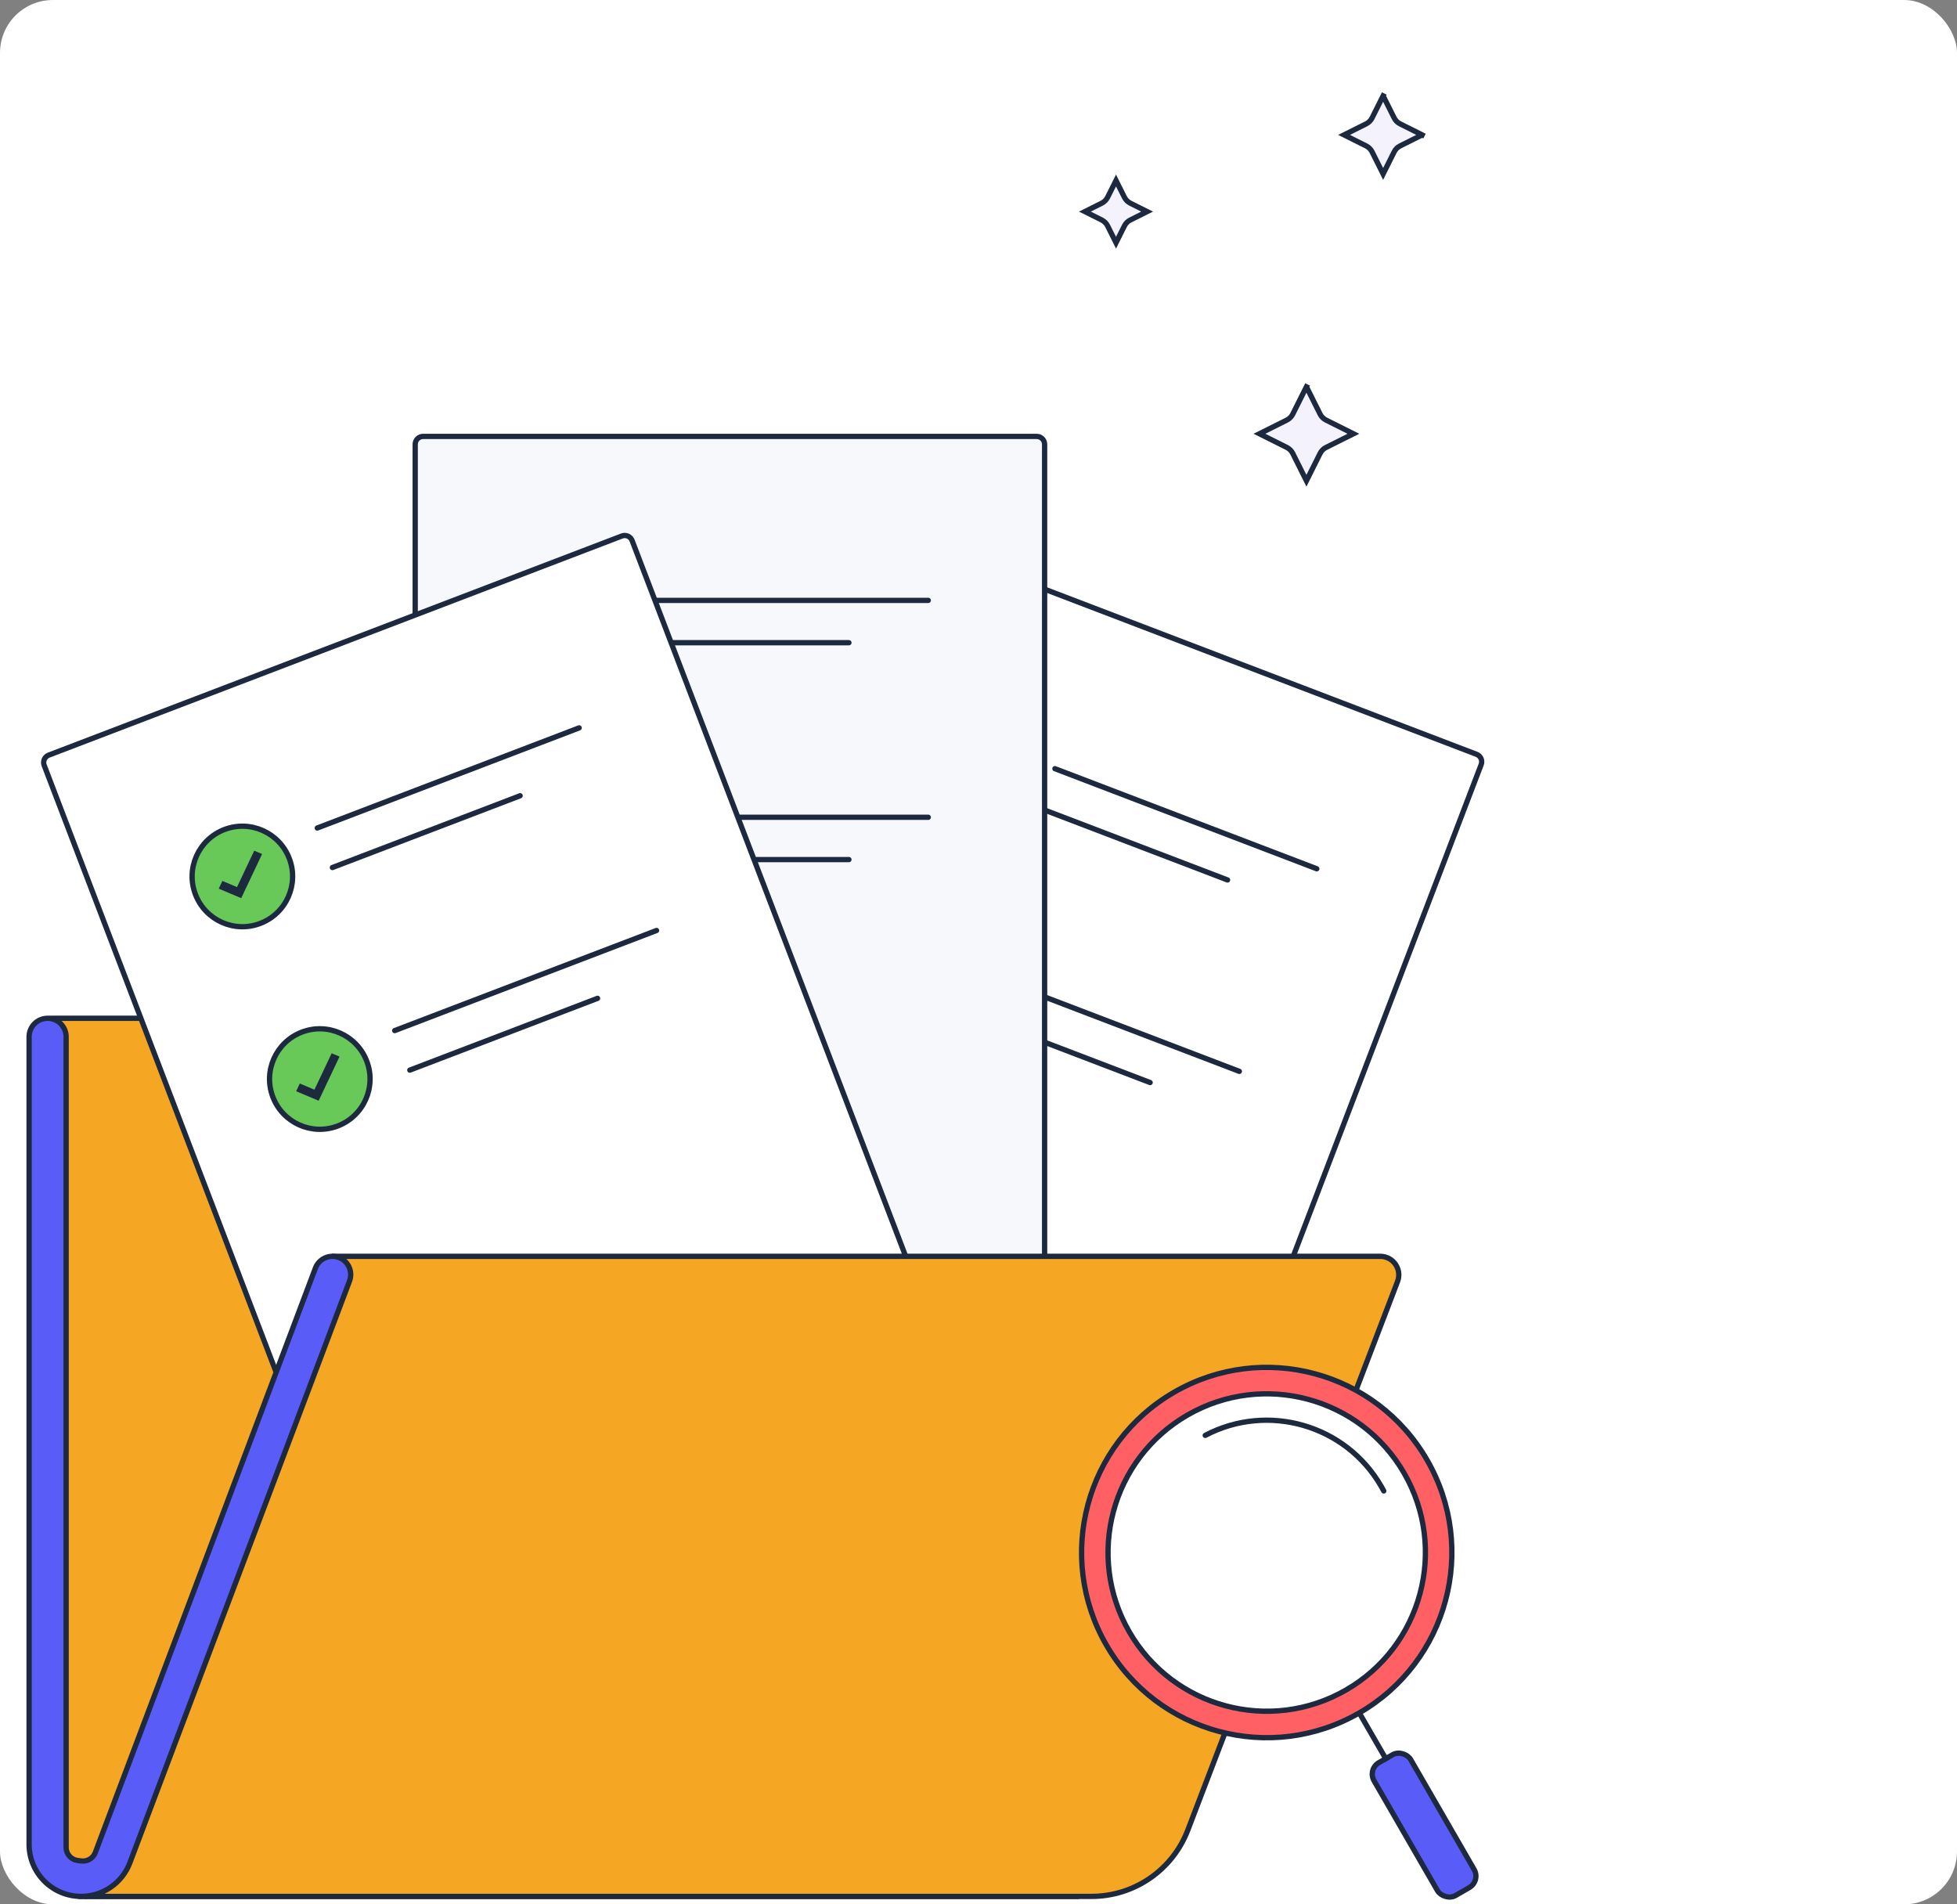 <svg width="370" height="360" viewBox="0 0 370 360" fill="none" xmlns="http://www.w3.org/2000/svg">
<rect x="0" y="0" width="370" height="360" fill="#808080" stroke="none"/>
<rect width="370" height="360" rx="10" fill="white"/>
<path d="M203 358.5H203.5V358V221.5C203.5 217.91 200.59 215 197 215H99.174C96.293 215 93.517 213.919 91.395 211.97L72.633 194.739C71.065 193.299 69.013 192.5 66.884 192.5H10C8.067 192.5 6.5 194.067 6.5 196V345V345.163L6.596 345.295L16.096 358.295L16.246 358.5H16.5H203Z" fill="#F5A623" stroke="#1D293F"/>
<path d="M168.882 102.047C169.178 101.273 170.045 100.885 170.819 101.181L260.474 135.452L279.173 142.6C279.946 142.896 280.334 143.763 280.038 144.537L224.337 290.253C224.041 291.027 223.174 291.415 222.4 291.119L114.047 249.7C113.273 249.404 112.886 248.537 113.181 247.764L168.882 102.047Z" fill="white" stroke="#1D293F"/>
<line x1="199.449" y1="145.311" x2="248.956" y2="164.235" stroke="#1D293F" stroke-linecap="round"/>
<line x1="196.593" y1="152.784" x2="232.088" y2="166.352" stroke="#1D293F" stroke-linecap="round"/>
<circle cx="182.787" cy="142.689" r="9.5" transform="rotate(20.92 182.787 142.689)" fill="#68C858" stroke="#1D293F"/>
<path d="M179.891 145.596L177.917 141.425L179.406 140.798L180.689 143.509L187.707 140.554L188.398 142.014L179.891 145.596Z" fill="#1D293F"/>
<line x1="184.81" y1="183.608" x2="234.316" y2="202.532" stroke="#1D293F" stroke-linecap="round"/>
<line x1="181.954" y1="191.081" x2="217.449" y2="204.649" stroke="#1D293F" stroke-linecap="round"/>
<circle cx="168.148" cy="180.986" r="9.5" transform="rotate(20.92 168.148 180.986)" fill="#68C858" stroke="#1D293F"/>
<path d="M165.252 183.894L163.278 179.722L164.767 179.095L166.05 181.807L173.067 178.852L173.758 180.312L165.252 183.894Z" fill="#1D293F"/>
<path d="M78.5 84C78.5 83.172 79.172 82.5 80 82.5H175.982H196C196.828 82.5 197.5 83.172 197.5 84V240C197.5 240.828 196.828 241.5 196 241.5H80C79.172 241.5 78.5 240.828 78.5 240L78.5 84Z" fill="#F7F8FC" stroke="#1D293F"/>
<line x1="122.5" y1="113.498" x2="175.5" y2="113.498" stroke="#1D293F" stroke-linecap="round"/>
<line x1="122.5" y1="121.498" x2="160.5" y2="121.498" stroke="#1D293F" stroke-linecap="round"/>
<circle cx="106" cy="116.998" r="9.5" fill="#F7F8FC" stroke="#1D293F"/>
<path d="M104.333 120.748L101 117.557L102.166 116.44L104.333 118.514L109.833 113.248L111 114.365L104.333 120.748Z" fill="#F7F8FC"/>
<line x1="122.5" y1="154.498" x2="175.5" y2="154.498" stroke="#1D293F" stroke-linecap="round"/>
<line x1="122.5" y1="162.498" x2="160.5" y2="162.498" stroke="#1D293F" stroke-linecap="round"/>
<circle cx="106" cy="157.998" r="9.5" fill="#F7F8FC" stroke="#1D293F"/>
<path d="M104.333 161.748L101 158.557L102.166 157.44L104.333 159.514L109.833 154.248L111 155.365L104.333 161.748Z" fill="#F7F8FC"/>
<path d="M8.354 144.684C8.058 143.91 8.446 143.043 9.22 142.747L98.874 108.476L117.573 101.328C118.347 101.032 119.214 101.42 119.51 102.193L175.212 247.91C175.507 248.684 175.12 249.551 174.346 249.847L65.993 291.266C65.219 291.562 64.352 291.174 64.056 290.4L8.354 144.684Z" fill="white" stroke="#1D293F"/>
<line x1="59.986" y1="156.527" x2="109.492" y2="137.602" stroke="#1D293F" stroke-linecap="round"/>
<line x1="62.843" y1="163.999" x2="98.338" y2="150.431" stroke="#1D293F" stroke-linecap="round"/>
<circle cx="45.824" cy="165.688" r="9.5" transform="rotate(-20.92 45.824 165.688)" fill="#68C858" stroke="#1D293F"/>
<path d="M45.605 169.786L41.352 167.995L42.043 166.535L44.808 167.699L48.065 160.816L49.554 161.443L45.605 169.786Z" fill="#1D293F"/>
<line x1="74.626" y1="194.824" x2="124.132" y2="175.9" stroke="#1D293F" stroke-linecap="round"/>
<line x1="77.482" y1="202.297" x2="112.977" y2="188.728" stroke="#1D293F" stroke-linecap="round"/>
<circle cx="60.463" cy="203.985" r="9.5" transform="rotate(-20.92 60.463 203.985)" fill="#68C858" stroke="#1D293F"/>
<path d="M60.245 208.083L55.992 206.292L56.683 204.832L59.447 205.996L62.705 199.113L64.193 199.74L60.245 208.083Z" fill="#1D293F"/>
<path d="M206.361 358.5H15.507L63.113 237.5H260.961C263.414 237.5 265.106 239.958 264.23 242.25L224.575 345.964C221.688 353.514 214.443 358.5 206.361 358.5Z" fill="#F5A623" stroke="#1D293F"/>
<path d="M12.5 196V349.234C12.5 350.495 13.439 351.559 14.69 351.715L15.374 351.801C16.521 351.944 17.616 351.283 18.023 350.201L59.629 239.732C60.282 237.998 62.188 237.09 63.946 237.676C65.803 238.295 66.773 240.334 66.082 242.165L24.559 352.131C23.112 355.964 19.443 358.5 15.347 358.5C9.909 358.5 5.5 354.091 5.5 348.653V196C5.5 194.067 7.067 192.5 9 192.5C10.933 192.5 12.5 194.067 12.5 196Z" fill="#5A5CF8" stroke="#1D293F"/>
<rect x="258.53" y="334.465" width="8" height="29" rx="2.5" transform="rotate(-30 258.53 334.465)" fill="#5A5CF8" stroke="#1D293F"/>
<line x1="262.244" y1="332.898" x2="256.744" y2="323.372" stroke="#1D293F"/>
<circle cx="239.494" cy="293.494" r="35" transform="rotate(-30 239.494 293.494)" fill="#FF6064" stroke="#1D293F"/>
<circle cx="239.494" cy="293.494" r="30" transform="rotate(-30 239.494 293.494)" fill="white" stroke="#1D293F"/>
<path fill-rule="evenodd" clip-rule="evenodd" d="M261.874 282.288C262.104 282.156 262.19 281.867 262.067 281.633C261.908 281.331 261.743 281.03 261.57 280.731C254.698 268.828 239.678 264.562 227.622 270.909C227.374 271.04 227.287 271.351 227.427 271.594C227.563 271.829 227.864 271.912 228.105 271.785C239.685 265.7 254.105 269.801 260.704 281.231C260.867 281.513 261.023 281.796 261.173 282.081C261.307 282.336 261.625 282.432 261.874 282.288Z" fill="#1D293F"/>
<path d="M216.882 40L213.706 38.412C213.222 38.17 212.83 37.778 212.588 37.294L211 34.118L209.412 37.294C209.17 37.778 208.778 38.17 208.294 38.412L205.118 40L208.294 41.588C208.778 41.83 209.17 42.222 209.412 42.706L211 45.882L212.588 42.706C212.83 42.222 213.222 41.83 213.706 41.588L216.882 40Z" fill="#F3F2FD" stroke="#1D293F"/>
<path d="M255.882 82L250.706 79.412C250.222 79.17 249.83 78.778 249.588 78.294L247 73.118L246.553 72.894L247 73.118L244.412 78.294C244.17 78.778 243.778 79.17 243.294 79.412L238.118 82L243.294 84.588C243.778 84.83 244.17 85.222 244.412 85.706L247 90.882L249.588 85.706C249.83 85.222 250.222 84.83 250.706 84.588L255.882 82Z" fill="#F3F2FD" stroke="#1D293F"/>
<path d="M268.882 25.5L264.706 23.412C264.222 23.17 263.83 22.778 263.588 22.294L261.5 18.118L261.053 17.894L261.5 18.118L259.412 22.294C259.17 22.778 258.778 23.17 258.294 23.412L254.118 25.5L258.294 27.588C258.778 27.83 259.17 28.222 259.412 28.706L261.5 32.882L263.588 28.706C263.83 28.222 264.222 27.83 264.706 27.588L268.882 25.5L269.106 25.053L268.882 25.5Z" fill="#F3F2FD" stroke="#1D293F"/>
</svg>
